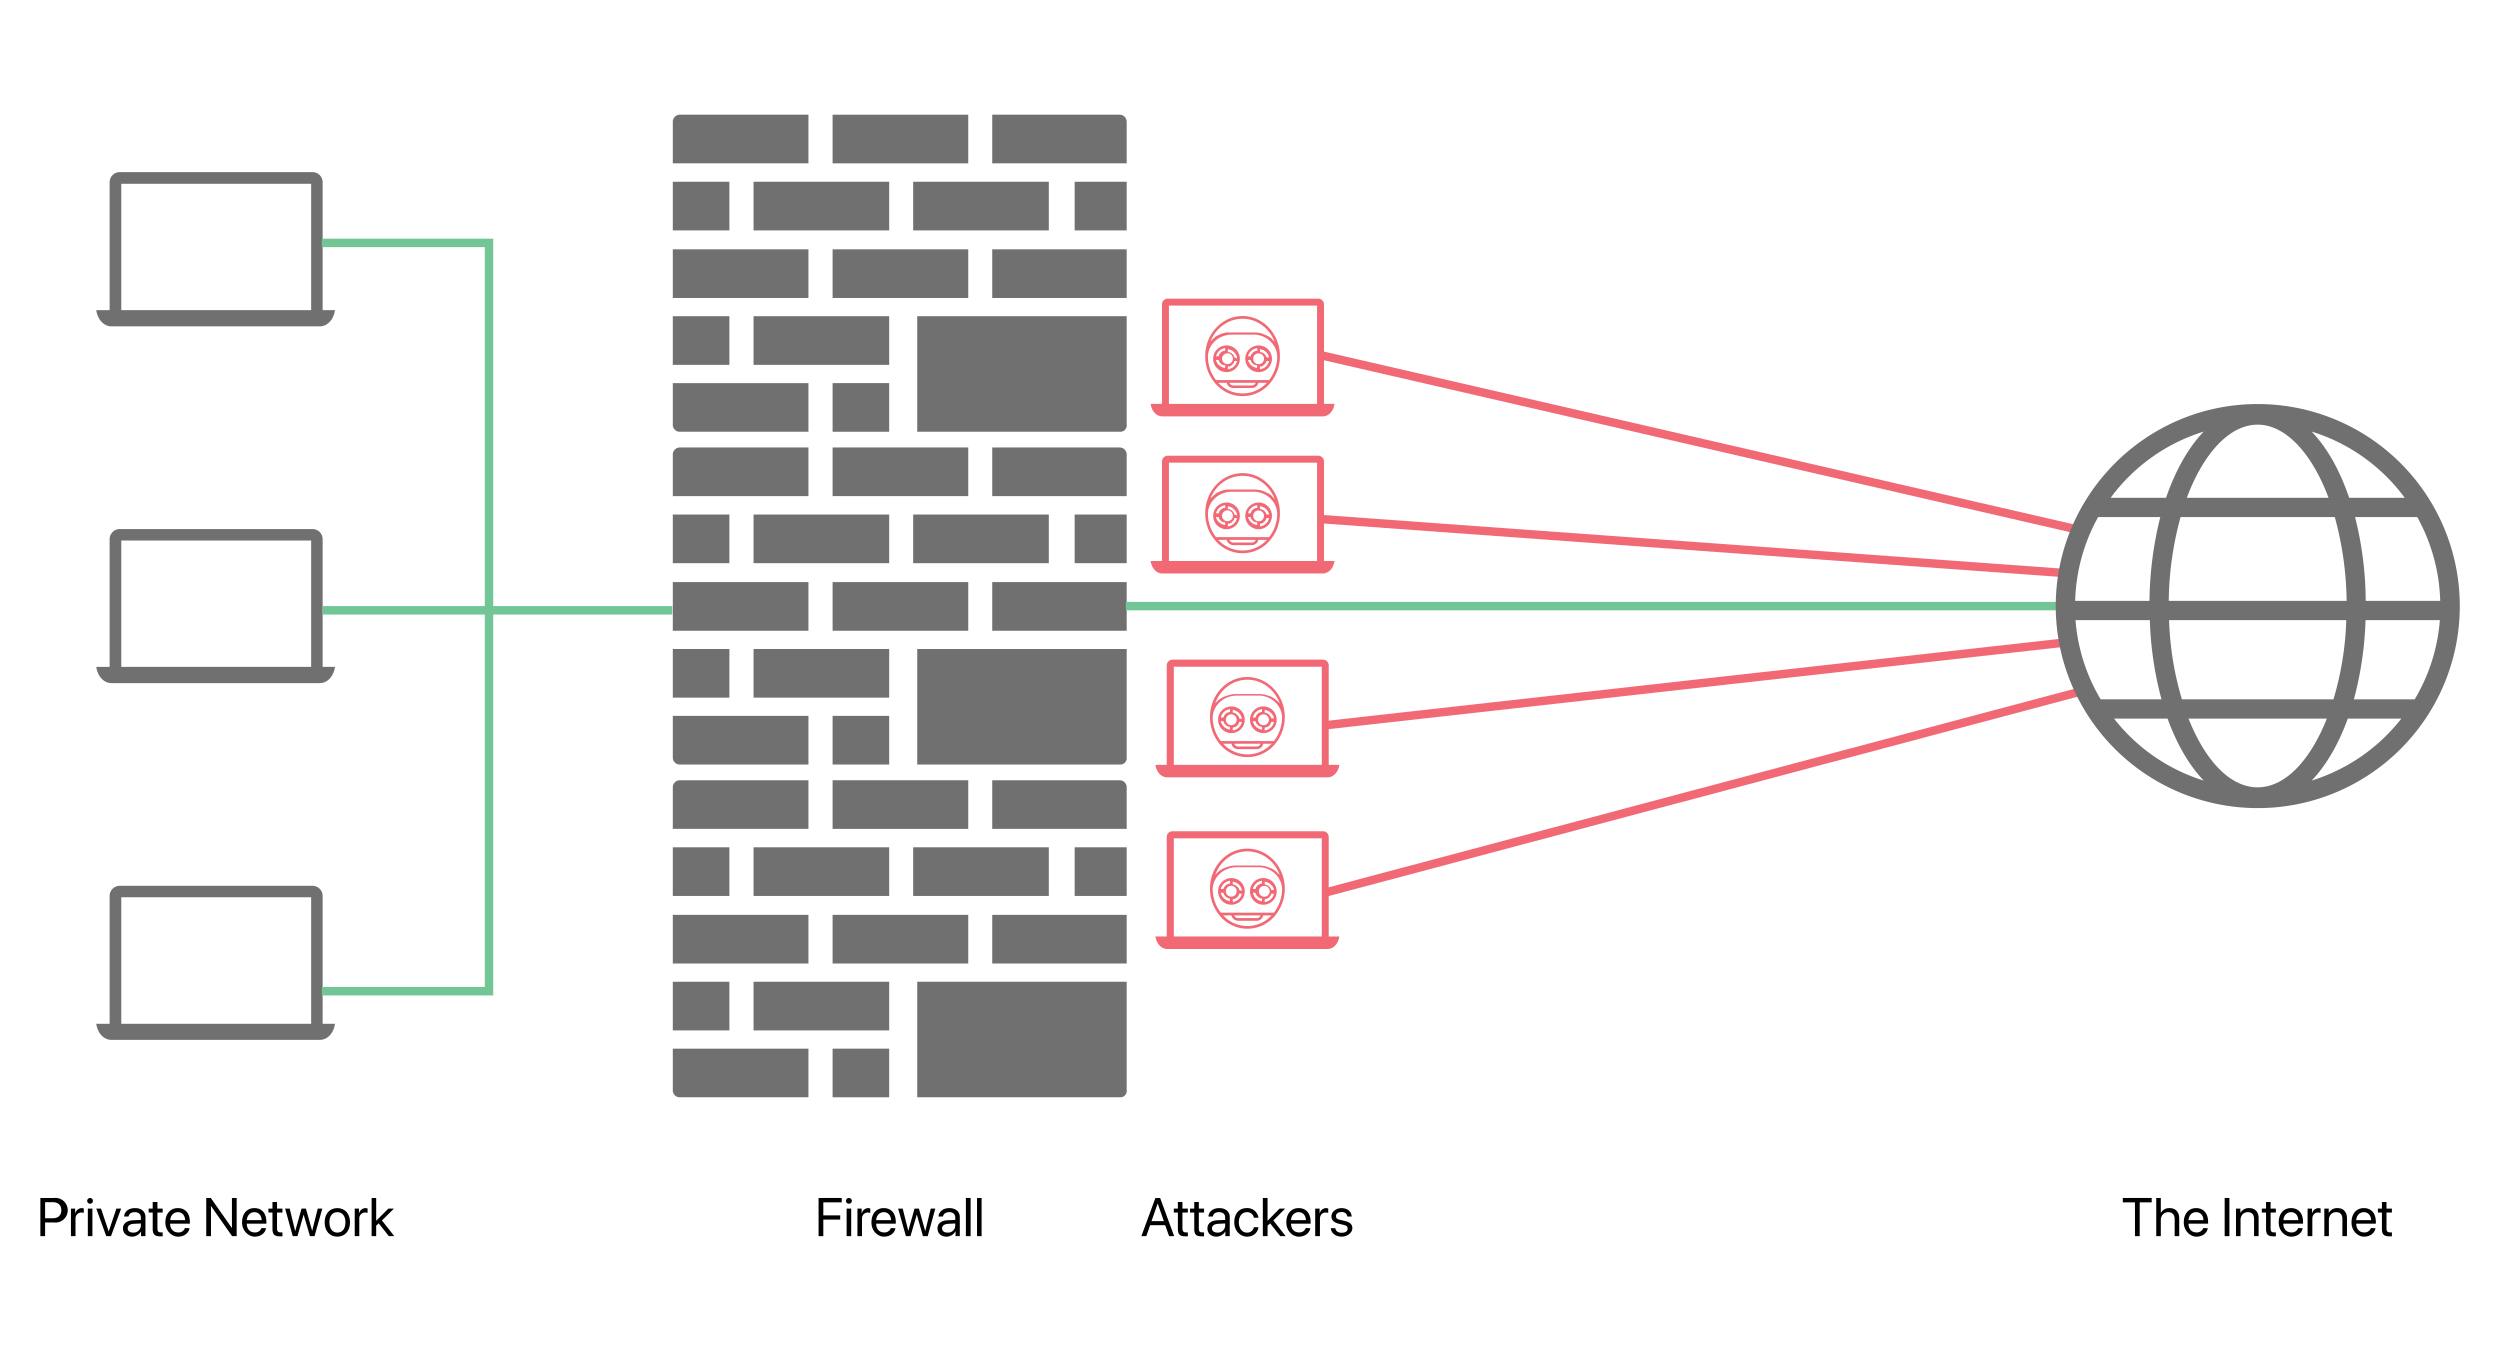 <svg id="Layer_1" data-name="Layer 1" xmlns="http://www.w3.org/2000/svg" viewBox="0 0 1480 800"><title>firewall</title><path d="M478.6,293.7H398.3V269a4.2,4.2,0,0,1,4.1-4.1h76.2Z" style="fill:#707070"/><rect x="492.9" y="264.9" width="80.3" height="28.8" style="fill:#707070"/><path d="M662.9,264.9H587.4v28.8H667V269A4.2,4.2,0,0,0,662.9,264.9Z" style="fill:#707070"/><rect x="398.3" y="304.6" width="33.5" height="28.8" style="fill:#707070"/><rect x="446.1" y="304.6" width="80.3" height="28.8" style="fill:#707070"/><rect x="540.6" y="304.6" width="80.3" height="28.8" style="fill:#707070"/><rect x="636.2" y="304.6" width="30.8" height="28.8" style="fill:#707070"/><rect x="398.3" y="344.6" width="80.3" height="28.8" style="fill:#707070"/><rect x="492.9" y="344.6" width="80.3" height="28.8" style="fill:#707070"/><rect x="587.4" y="344.6" width="79.6" height="28.8" style="fill:#707070"/><path d="M398.3,448.6a4.1,4.1,0,0,0,4.1,4h76.2V423.8H398.3Z" style="fill:#707070"/><rect x="492.9" y="423.8" width="33.5" height="28.8" style="fill:#707070"/><rect x="398.3" y="384.2" width="33.5" height="28.8" style="fill:#707070"/><rect x="446.1" y="384.2" width="80.3" height="28.8" style="fill:#707070"/><path d="M667,384.2v64a3.8,3.8,0,0,1-3.7,4.4H543V384.2Z" style="fill:#707070"/><path d="M478.6,96.7H398.3V72a4.2,4.2,0,0,1,4.1-4.1h76.2Z" style="fill:#707070"/><rect x="492.9" y="67.9" width="80.3" height="28.8" style="fill:#707070"/><path d="M662.9,67.9H587.4V96.7H667V72A4.2,4.2,0,0,0,662.9,67.9Z" style="fill:#707070"/><rect x="398.3" y="107.6" width="33.5" height="28.8" style="fill:#707070"/><rect x="446.1" y="107.6" width="80.3" height="28.8" style="fill:#707070"/><rect x="540.6" y="107.6" width="80.3" height="28.8" style="fill:#707070"/><rect x="636.2" y="107.6" width="30.8" height="28.8" style="fill:#707070"/><rect x="398.3" y="147.6" width="80.3" height="28.8" style="fill:#707070"/><rect x="492.9" y="147.6" width="80.3" height="28.8" style="fill:#707070"/><rect x="587.4" y="147.6" width="79.6" height="28.8" style="fill:#707070"/><path d="M398.3,251.6a4.1,4.1,0,0,0,4.1,4h76.2V226.8H398.3Z" style="fill:#707070"/><rect x="492.9" y="226.8" width="33.5" height="28.8" style="fill:#707070"/><rect x="398.3" y="187.2" width="33.5" height="28.8" style="fill:#707070"/><rect x="446.1" y="187.2" width="80.3" height="28.8" style="fill:#707070"/><path d="M667,187.2v64a3.8,3.8,0,0,1-3.7,4.4H543V187.2Z" style="fill:#707070"/><path d="M478.6,490.7H398.3V466a4.2,4.2,0,0,1,4.1-4.1h76.2Z" style="fill:#707070"/><rect x="492.9" y="461.9" width="80.3" height="28.8" style="fill:#707070"/><path d="M662.9,461.9H587.4v28.8H667V466A4.2,4.2,0,0,0,662.9,461.9Z" style="fill:#707070"/><rect x="398.3" y="501.6" width="33.5" height="28.8" style="fill:#707070"/><rect x="446.1" y="501.6" width="80.3" height="28.8" style="fill:#707070"/><rect x="540.6" y="501.6" width="80.3" height="28.8" style="fill:#707070"/><rect x="636.2" y="501.6" width="30.8" height="28.8" style="fill:#707070"/><rect x="398.3" y="541.6" width="80.3" height="28.8" style="fill:#707070"/><rect x="492.9" y="541.6" width="80.3" height="28.8" style="fill:#707070"/><rect x="587.4" y="541.6" width="79.6" height="28.8" style="fill:#707070"/><path d="M398.3,645.6a4.1,4.1,0,0,0,4.1,4h76.2V620.8H398.3Z" style="fill:#707070"/><rect x="492.9" y="620.8" width="33.5" height="28.8" style="fill:#707070"/><rect x="398.3" y="581.2" width="33.5" height="28.8" style="fill:#707070"/><rect x="446.1" y="581.2" width="80.3" height="28.8" style="fill:#707070"/><path d="M667,581.2v64a3.8,3.8,0,0,1-3.7,4.4H543V581.2Z" style="fill:#707070"/><path d="M191,183.6V107.9a6,6,0,0,0-6-6H70.9a6,6,0,0,0-6,6v75.7H57c.7,5.4,4.4,9.6,8.9,9.6H189.4c4.5,0,8.2-4.2,8.9-9.6ZM71.8,108.8H184.2v74.8H71.8Z" style="fill:#707070"/><path d="M191,394.8V319.1a6,6,0,0,0-6-5.9H70.9a6,6,0,0,0-6,5.9v75.7H57c.7,5.4,4.4,9.6,8.9,9.6H189.4c4.5,0,8.2-4.2,8.9-9.6ZM71.8,320H184.2v74.8H71.8Z" style="fill:#707070"/><path d="M191,606.1V530.4a6,6,0,0,0-6-6H70.9a6,6,0,0,0-6,6v75.7H57c.7,5.4,4.4,9.5,8.9,9.5H189.4c4.5,0,8.2-4.1,8.9-9.5ZM71.8,531.2H184.2v74.9H71.8Z" style="fill:#707070"/><path d="M783.8,332.1V273.2a3.4,3.4,0,0,0-3.4-3.4H691.3a3.4,3.4,0,0,0-3.4,3.4v58.9h-6.7c.5,4.2,3.4,7.4,6.9,7.4h95c3.5,0,6.4-3.2,6.9-7.4ZM692,273.9h87.7v58.2H692Zm21.5,30.2h0a24.1,24.1,0,0,0,5.4,15.2h0a21.1,21.1,0,0,0,33.4,0h0a24.1,24.1,0,0,0,5.4-15.2h0v-.3c0-13.1-9.9-23.7-22.1-23.7s-22.1,10.6-22.1,23.7Zm42.6,0a22.7,22.7,0,0,1-4.8,13.9H719.9a22.5,22.5,0,0,1-4.8-13.9c.1-7.2,6.4-13,14.2-13h14c7.1.7,12.7,6.3,12.8,13Zm-12.7,15.5a2.6,2.6,0,0,1-2.3,1.6h-11a2.6,2.6,0,0,1-2.3-1.6Zm-7.8,6.3a19.6,19.6,0,0,1-14.4-6.3h5a4,4,0,0,0,3.9,3.1h11a4,4,0,0,0,3.9-3.1h5A19.6,19.6,0,0,1,735.6,325.9Zm0-44.2c8.7,0,16.1,5.8,19.1,14a2.7,2.7,0,0,0-.7-.8v-.2l-.9-.8v-.2l-1-.8-.3-.2-1-.7h-.2l-1.1-.6h-.1l-1.2-.5-.3-.2-1.3-.4h-.1l-1.2-.3h-.3l-1.3-.2H726l-1.2.3h-.2l-1.2.4h-.3l-1.2.6h-.1a6.7,6.7,0,0,0-1.2.6h-.1l-1.1.7v.2l-1.1.8h0l-.9,1h-.1l-.7.8C719.5,287.5,726.9,281.7,735.6,281.7Zm-9.5,15.8a7.9,7.9,0,1,0,7.9,7.9A7.9,7.9,0,0,0,726.1,297.5Zm0,11a3.2,3.2,0,0,1,0-6.3,3.2,3.2,0,1,1,0,6.3Zm-.8-9.4v1.6h-.8l-.5.2h-.1a1,1,0,0,0-.5.4h-.1a2.8,2.8,0,0,0-1,.9h0a1,1,0,0,0-.4.5h0c-.1.2-.2.3-.2.5h-.1c0,.2-.1.5-.1.7h-1.6A6.3,6.3,0,0,1,725.3,299.1Zm-5.5,7h1.6c.1.2.1.4.2.6h0a1.4,1.4,0,0,1,.2.6h.1l.3.5h.1a3.8,3.8,0,0,0,.9.9h.1l.6.3h.1l.5.2h.8v1.6A6.4,6.4,0,0,1,719.8,306.1Zm7.1,5.5V310h.8l.5-.2h.1l.6-.4h.1l.9-1h.1l.3-.5h0l.3-.5h0c.1-.2.1-.5.2-.7h1.5A6.2,6.2,0,0,1,726.9,311.6Zm3.9-7h0a1.4,1.4,0,0,0-.2-.6h0l-.3-.6h0l-.3-.5h-.1l-.9-.9h-.1l-.6-.3h-.1l-.5-.2h-.1l-.6-.2h-.1v-1.6a6.4,6.4,0,0,1,5.5,5.5Zm6.4.8a7.9,7.9,0,1,0,7.9-7.9A7.9,7.9,0,0,0,737.2,305.4Zm1.6.7h1.6c0,.2.1.4.1.6h.1a1.4,1.4,0,0,0,.2.6h0l.4.5h.1a2,2,0,0,0,.9.9h.1l.5.3h.1l.5.2h.8v1.6A6.4,6.4,0,0,1,738.8,306.1Zm6.3-3.9a3.2,3.2,0,1,1-3.2,3.2A3.1,3.1,0,0,1,745.1,302.2Zm.8,9.4V310h.8l.5-.2h.1l.5-.4h.1a2.8,2.8,0,0,0,.9-1h.1l.4-.5h0c.1-.2.2-.3.2-.5h.1c0-.3.1-.5.1-.7h1.6A6.3,6.3,0,0,1,745.9,311.6Zm5.4-7h-1.5c-.1-.2-.1-.4-.2-.6h-.1a1.4,1.4,0,0,0-.2-.6h0l-.4-.5h-.1a3.8,3.8,0,0,0-.9-.9h-.1l-.5-.3h-.1l-.5-.2h-.2l-.6-.2h0v-1.6A6.3,6.3,0,0,1,751.3,304.6Zm-7-5.5v1.6h-.8l-.5.2h-.1l-.6.4h-.1a3.8,3.8,0,0,0-.9.9h-.1l-.3.5h-.1c0,.2-.1.3-.2.5h0c-.1.2-.1.5-.2.7h-1.6A6.4,6.4,0,0,1,744.3,299.1Z" style="fill:#f16975"/><path d="M783.8,239.1V180.2a3.4,3.4,0,0,0-3.4-3.4H691.3a3.4,3.4,0,0,0-3.4,3.4v58.9h-6.7c.5,4.2,3.4,7.4,6.9,7.4h95c3.5,0,6.4-3.2,6.9-7.4ZM692,180.9h87.7v58.2H692Zm21.5,30.2h0a24.1,24.1,0,0,0,5.4,15.2h0a21.1,21.1,0,0,0,33.4,0h0a24.1,24.1,0,0,0,5.4-15.2h0v-.3c0-13.1-9.9-23.7-22.1-23.7s-22.1,10.6-22.1,23.7Zm42.6,0a22.7,22.7,0,0,1-4.8,13.9H719.9a22.5,22.5,0,0,1-4.8-13.9c.1-7.2,6.4-13,14.2-13h14c7.1.7,12.7,6.3,12.8,13Zm-12.7,15.5a2.6,2.6,0,0,1-2.3,1.6h-11a2.6,2.6,0,0,1-2.3-1.6Zm-7.8,6.3a19.6,19.6,0,0,1-14.4-6.3h5a4,4,0,0,0,3.9,3.1h11a4,4,0,0,0,3.9-3.1h5A19.6,19.6,0,0,1,735.6,232.9Zm0-44.2c8.7,0,16.1,5.8,19.1,14a2.7,2.7,0,0,0-.7-.8v-.2l-.9-.8v-.2l-1-.8-.3-.2-1-.7h-.2l-1.1-.6h-.1l-1.2-.5-.3-.2-1.3-.4h-.1l-1.2-.3h-.3l-1.3-.2H726l-1.2.3h-.2l-1.2.4h-.3l-1.2.6h-.1l-1.2.6h-.1l-1.1.7v.2l-1.1.8h0l-.9,1h-.1l-.7.8C719.5,194.5,726.9,188.7,735.6,188.7Zm-9.5,15.8a7.9,7.9,0,1,0,7.9,7.9A7.9,7.9,0,0,0,726.1,204.5Zm0,11a3.2,3.2,0,0,1,0-6.3,3.2,3.2,0,1,1,0,6.3Zm-.8-9.4v1.6h-.8l-.5.2h-.1a1,1,0,0,0-.5.4h-.1a2.8,2.8,0,0,0-1,.9h0a1,1,0,0,0-.4.5h0c-.1.2-.2.3-.2.5h-.1c0,.2-.1.5-.1.7h-1.6A6.3,6.3,0,0,1,725.3,206.1Zm-5.5,7h1.6l.2.6h0a1.4,1.4,0,0,1,.2.6h.1l.3.5h.1a3.8,3.8,0,0,0,.9.9h.1l.6.3h.1l.5.2h.8v1.6A6.4,6.4,0,0,1,719.8,213.1Zm7.1,5.5V217h.8l.5-.2h.1l.6-.4h.1l.9-1h.1l.3-.5h0l.3-.5h0c.1-.2.1-.5.2-.7h1.5A6.2,6.2,0,0,1,726.9,218.6Zm3.9-7h0a1.4,1.4,0,0,0-.2-.6h0l-.3-.6h0l-.3-.5h-.1l-.9-.9h-.1l-.6-.3h-.1l-.5-.2h-.1l-.6-.2h-.1v-1.6a6.4,6.4,0,0,1,5.5,5.5Zm6.4.8a7.9,7.9,0,1,0,7.9-7.9A7.9,7.9,0,0,0,737.2,212.4Zm1.6.7h1.6c0,.2.1.4.1.6h.1a1.4,1.4,0,0,0,.2.6h0l.4.5h.1a2,2,0,0,0,.9.9h.1l.5.3h.1l.5.2h.8v1.6A6.4,6.4,0,0,1,738.8,213.1Zm6.3-3.9a3.2,3.2,0,1,1-3.2,3.2A3.1,3.1,0,0,1,745.1,209.2Zm.8,9.4V217h.8l.5-.2h.1l.5-.4h.1a2.8,2.8,0,0,0,.9-1h.1l.4-.5h0c.1-.2.2-.3.2-.5h.1c0-.3.1-.5.1-.7h1.6A6.3,6.3,0,0,1,745.9,218.6Zm5.4-7h-1.5c-.1-.2-.1-.4-.2-.6h-.1a1.4,1.4,0,0,0-.2-.6h0l-.4-.5h-.1a3.8,3.8,0,0,0-.9-.9h-.1l-.5-.3h-.1l-.5-.2h-.2l-.6-.2h0v-1.6A6.3,6.3,0,0,1,751.3,211.6Zm-7-5.5v1.6h-.8l-.5.2h-.1l-.6.4h-.1a3.8,3.8,0,0,0-.9.9h-.1l-.3.5h-.1c0,.2-.1.3-.2.5h0c-.1.2-.1.5-.2.7h-1.6A6.4,6.4,0,0,1,744.3,206.1Z" style="fill:#f16975"/><path d="M786.6,452.8V393.9a3.4,3.4,0,0,0-3.4-3.4H694.1a3.5,3.5,0,0,0-3.4,3.4v58.9H684c.6,4.2,3.5,7.4,6.9,7.4H786c3.4,0,6.3-3.2,6.9-7.4Zm-91.7-58.1h87.6v58.1H694.9Zm21.4,30.2h0a25.1,25.1,0,0,0,5.4,15.1h0a21.2,21.2,0,0,0,33.5,0h0a25.1,25.1,0,0,0,5.4-15.1h0v-.4c0-13-10-23.7-22.2-23.7s-22.1,10.7-22.1,23.7Zm42.7,0a23.5,23.5,0,0,1-4.8,13.8H722.7a23.5,23.5,0,0,1-4.8-13.8c.1-7.2,6.5-13.1,14.2-13.1h14.1c7,.6,12.7,6.2,12.8,13Zm-12.8,15.4a2.2,2.2,0,0,1-2.2,1.6H732.9a2.2,2.2,0,0,1-2.2-1.6Zm-7.8,6.3a19.5,19.5,0,0,1-14.3-6.3H729a4,4,0,0,0,3.9,3.2H744a3.8,3.8,0,0,0,3.8-3.2h5A19.6,19.6,0,0,1,738.4,446.6Zm0-44.2c8.7,0,16.2,5.8,19.2,14a2.7,2.7,0,0,1-.7-.8h-.2l-.8-.9h-.1a3.9,3.9,0,0,0-1-.8l-.2-.2-1.1-.8h-.1l-1.1-.6h-.2l-1.2-.5h-.2l-1.3-.4h-.1a6.1,6.1,0,0,0-1.3-.3h-.2l-1.4-.2H730.5l-1.4.2h-.2l-1.3.4h-.1l-1.3.4H726l-1.2.5h-.2l-1.1.6h-.1l-1.1.8h-.2l-1,.9h0a4.7,4.7,0,0,0-1,1H720l-.6.7C722.3,408.2,729.8,402.4,738.4,402.4ZM729,418.2a7.9,7.9,0,1,0,7.9,7.9A7.9,7.9,0,0,0,729,418.2Zm0,11.1a3.2,3.2,0,1,1,3.1-3.2A3.2,3.2,0,0,1,729,429.3Zm-.8-9.5v1.6h-.1l-.6.2h-.1l-.5.2h-.1l-.6.3h-.1l-.9.9h-.1l-.3.6h-.1a1.4,1.4,0,0,1-.2.6h0c-.1.2-.1.4-.2.6h-1.6A6.4,6.4,0,0,1,728.2,419.8Zm-5.5,7.1h1.6c0,.3.1.5.1.7h.1a.8.8,0,0,0,.2.5h0l.4.6h.1a3.8,3.8,0,0,0,.9.9h.1l.5.3h.1l.5.3h.2l.6.2h0v1.5A6.3,6.3,0,0,1,722.7,426.9Zm7.1,5.5v-1.6h0l.6-.2h.2l.5-.2h.1l.5-.3h.1a3.8,3.8,0,0,0,.9-.9h.1l.4-.6h0a1.4,1.4,0,0,0,.2-.6h.1c0-.2.1-.4.1-.6h1.6A6.4,6.4,0,0,1,729.8,432.4Zm3.8-7.1h0a1.5,1.5,0,0,0-.1-.7h-.1c0-.2-.1-.3-.2-.5h0a1,1,0,0,0-.4-.5h-.1a2.8,2.8,0,0,0-.9-1h-.1a1,1,0,0,0-.5-.4h-.1l-.5-.3h-.8v-1.6a6.2,6.2,0,0,1,5.4,5.4Zm6.4.8a7.9,7.9,0,1,0,7.9-7.9A7.9,7.9,0,0,0,740,426.1Zm1.7.8h1.5a6.4,6.4,0,0,0,.2.7h0l.3.5h0l.3.6h.1l.9.9h.1l.6.3h.1l.5.3h.1l.6.2h.1v1.5A6.2,6.2,0,0,1,741.7,426.9Zm6.2-4a3.2,3.2,0,1,1-3.1,3.2A3.2,3.2,0,0,1,747.9,422.9Zm.8,9.5v-1.6h.1l.6-.2h.1l.5-.2h.1l.6-.3h.1l.9-.9h.1l.3-.6h.1a1.4,1.4,0,0,1,.2-.6h0c.1-.2.1-.4.2-.6h1.6A6.4,6.4,0,0,1,748.7,432.4Zm5.5-7.1h-1.6c0-.3-.1-.5-.1-.7h-.1c-.1-.2-.2-.3-.2-.5h-.1l-.3-.5h-.1l-.9-1h-.1l-.6-.4H750l-.5-.3h-.8v-1.6A6.3,6.3,0,0,1,754.2,425.3Zm-7.1-5.5v1.6h0l-.6.2h-.2l-.5.2h-.1l-.5.3h-.1a3.8,3.8,0,0,0-.9.9h-.1a2.1,2.1,0,0,0-.4.6h0a1.4,1.4,0,0,0-.2.6h-.1c0,.2-.1.4-.1.6h-1.6A6.4,6.4,0,0,1,747.1,419.8Z" style="fill:#f16975"/><path d="M786.6,554.4V495.5a3.4,3.4,0,0,0-3.4-3.4H694.1a3.4,3.4,0,0,0-3.4,3.4v58.9H684c.6,4.2,3.5,7.4,6.9,7.4H786c3.4,0,6.3-3.2,6.9-7.4Zm-91.7-58.1h87.6v58.1H694.9Zm21.4,30.2h0a25.1,25.1,0,0,0,5.4,15.1h0a21.2,21.2,0,0,0,33.5,0h0a25.1,25.1,0,0,0,5.4-15.1h0v-.4c0-13.1-10-23.7-22.2-23.7s-22.1,10.6-22.1,23.7Zm42.7,0a23.5,23.5,0,0,1-4.8,13.8H722.7a23.5,23.5,0,0,1-4.8-13.8c.1-7.2,6.5-13.1,14.2-13.1h14.1c7,.6,12.7,6.2,12.8,13Zm-12.8,15.4a2.2,2.2,0,0,1-2.2,1.6H732.9a2.2,2.2,0,0,1-2.2-1.6Zm-7.8,6.3a19.5,19.5,0,0,1-14.3-6.3H729a4.1,4.1,0,0,0,3.9,3.2H744a3.9,3.9,0,0,0,3.8-3.2h5A19.6,19.6,0,0,1,738.4,548.2Zm0-44.2c8.7,0,16.2,5.8,19.2,14l-.7-.8h-.2l-.8-.9h-.1a3.9,3.9,0,0,0-1-.8l-.2-.3-1.1-.7h-.1l-1.1-.6h-.2l-1.2-.5h-.2l-1.3-.5h-.1l-1.3-.3h-.2l-1.4-.2H730.5l-1.4.2h-.2l-1.3.3h-.1l-1.3.5H726l-1.2.5h-.2l-1.1.6h-.1l-1.1.8h-.2l-1,.9h0a4.7,4.7,0,0,0-1,1H720l-.6.8C722.3,509.8,729.8,504,738.4,504ZM729,519.8a7.9,7.9,0,0,0,0,15.8,7.9,7.9,0,0,0,0-15.8Zm0,11a3.2,3.2,0,1,1,3.1-3.1A3.1,3.1,0,0,1,729,530.8Zm-.8-9.4V523h-.1l-.6.2h-.1l-.5.2h-.1l-.6.3h-.1a7.6,7.6,0,0,0-.9.9h-.1l-.3.5h-.1a1.4,1.4,0,0,1-.2.6h0c-.1.2-.1.4-.2.6h-1.6A6.4,6.4,0,0,1,728.2,521.4Zm-5.5,7.1h1.6c0,.2.1.5.1.7h.1c0,.2.1.3.2.5h0l.4.5h.1a2.8,2.8,0,0,0,.9,1h.1l.5.4h.1l.5.3h.8v1.6A6.3,6.3,0,0,1,722.7,528.5Zm7.1,5.5v-1.6h0l.6-.2h.2l.5-.2h.1l.5-.3h.1a3.8,3.8,0,0,0,.9-.9h.1l.4-.6h0a.8.8,0,0,0,.2-.5h.1c0-.2.1-.4.1-.6h1.6A6.5,6.5,0,0,1,729.8,534Zm3.8-7.1h0a1.3,1.3,0,0,0-.1-.6h-.1a.8.8,0,0,0-.2-.5h0a2.1,2.1,0,0,0-.4-.6h-.1a3.8,3.8,0,0,0-.9-.9h-.1l-.5-.3h-.1l-.5-.3h-.2l-.6-.2h0v-1.5a6.1,6.1,0,0,1,5.4,5.4Zm6.4.8a7.9,7.9,0,1,0,15.8,0,7.9,7.9,0,1,0-15.8,0Zm1.7.8h1.5c.1.2.1.5.2.7h0l.3.5h0l.3.5h.1l.9,1h.1l.6.4h.1l.5.3h.8v1.6A6.2,6.2,0,0,1,741.7,528.5Zm6.2-4a3.2,3.2,0,1,1,0,6.3,3.2,3.2,0,0,1,0-6.3Zm.8,9.5v-1.6h.1l.6-.2h.1l.5-.2h.1l.6-.3h.1l.9-.9h.1l.3-.6h.1l.2-.5h0c.1-.2.1-.4.2-.6h1.6A6.4,6.4,0,0,1,748.7,534Zm5.5-7.1h-1.6c0-.2-.1-.4-.1-.6h-.1a1.7,1.7,0,0,1-.2-.5h-.1l-.3-.6h-.1l-.9-.9h-.1l-.6-.3H750l-.5-.3h-.1l-.6-.2h-.1v-1.5A6.2,6.2,0,0,1,754.2,526.9Zm-7.1-5.5V523h0l-.6.2h-.2l-.5.2h-.1l-.5.3h-.1a2.6,2.6,0,0,0-.9.9h-.1l-.4.5h0a1.4,1.4,0,0,0-.2.6h-.1c0,.2-.1.4-.1.6h-1.6A6.4,6.4,0,0,1,747.1,521.4Z" style="fill:#f16975"/><polyline points="190.5 143.8 289.5 143.8 289.5 586.8 190.5 586.8" style="fill:none;stroke:#72c594;stroke-miterlimit:10;stroke-width:5px"/><line x1="191" y1="361.3" x2="398" y2="361.3" style="fill:none;stroke:#72c594;stroke-miterlimit:10;stroke-width:5px"/><line x1="1242" y1="358.8" x2="666.5" y2="358.8" style="fill:none;stroke:#72c594;stroke-miterlimit:10;stroke-width:5px"/><line x1="785" y1="429.3" x2="1223" y2="380.3" style="fill:none;stroke:#f16975;stroke-miterlimit:10;stroke-width:5px"/><line x1="785" y1="528.3" x2="1232" y2="409.3" style="fill:none;stroke:#f16975;stroke-miterlimit:10;stroke-width:5px"/><line x1="782" y1="210.3" x2="1229" y2="313.3" style="fill:none;stroke:#f16975;stroke-miterlimit:10;stroke-width:5px"/><line x1="782" y1="307.3" x2="1223" y2="339.3" style="fill:none;stroke:#f16975;stroke-miterlimit:10;stroke-width:5px"/><path d="M1336.5,239.2c-65.9,0-119.5,53.7-119.5,119.6a119.6,119.6,0,1,0,119.5-119.6Zm93,174.8h-36a204.4,204.4,0,0,0,6.9-46.9h44A107.5,107.5,0,0,1,1429.5,414Zm-61,48.1c8.6-9,15.9-21.5,21.4-36.7h31.7A108.2,108.2,0,0,1,1368.5,462.1Zm-117-36.7h31.7c5.5,15.2,12.8,27.7,21.4,36.7A108.2,108.2,0,0,1,1251.5,425.4Zm-22.8-58.3h44a204.4,204.4,0,0,0,6.9,46.9h-36A107.5,107.5,0,0,1,1228.7,367.1Zm13.4-61h36.8a212,212,0,0,0-6.4,49.6h-44A108.1,108.1,0,0,1,1242.1,306.1Zm62.5-50.6c-9.1,9.5-16.7,22.9-22.3,39.2h-32.8A108,108,0,0,1,1304.6,255.5Zm119,39.2h-32.9c-5.5-16.3-13.1-29.7-22.2-39.2A108,108,0,0,1,1423.6,294.7Zm-34.4,61H1283.9a195.3,195.3,0,0,1,7-49.6h91.3A195.3,195.3,0,0,1,1389.2,355.7Zm-7.8,58.3h-89.7a182.6,182.6,0,0,1-7.6-46.9H1389A182.6,182.6,0,0,1,1381.4,414Zm-3.9,11.4c-9.8,24.7-24.6,40.7-41,40.7s-31.1-16-40.9-40.7Zm-82.9-130.7c9.7-26,25.1-43.3,41.9-43.3s32.3,17.3,42,43.3Zm105.9,61a207,207,0,0,0-6.3-49.6H1431a108.1,108.1,0,0,1,13.6,49.6Z" style="fill:#707070"/><path d="M32,709.2a7.3,7.3,0,1,1-.1,14.5H26.7v8.1H23.9V709.2Zm-5.3,12h4.5c3.2,0,5.1-1.7,5.1-4.7s-1.8-4.8-5.1-4.8H26.7Z"/><path d="M42,715.5h2.5v2.7h.1a4,4,0,0,1,3.9-3l1.1.2V718l-1.4-.2a3.5,3.5,0,0,0-3.5,3.8v10.2H42Z"/><path d="M51.6,710.9a1.8,1.8,0,0,1,1.7-1.7,1.7,1.7,0,0,1,1.7,1.7,1.6,1.6,0,0,1-1.7,1.7A1.7,1.7,0,0,1,51.6,710.9Zm.4,4.6h2.7v16.3H52Z"/><path d="M65.7,731.8H62.9L57,715.5h2.8l4.5,13.4h.1l4.5-13.4h2.8Z"/><path d="M72.8,727.2c0-2.8,2.2-4.6,5.9-4.8l4.7-.2v-1.4c0-2-1.3-3.2-3.6-3.2s-3.4,1-3.7,2.6H73.5c.1-2.8,2.5-5,6.4-5s6.2,2.1,6.2,5.3v11.3H83.5V729h0a6.2,6.2,0,0,1-5.2,3.1C75,732.1,72.8,730.1,72.8,727.2Zm10.6-1.6v-1.3l-4.4.2c-2.1.2-3.4,1.1-3.4,2.7s1.3,2.5,3.3,2.5A4.3,4.3,0,0,0,83.4,725.6Z"/><path d="M93.2,711.6v3.9h3.1v2.3H93.2v9.6c0,1.5.6,2.2,2,2.2h1.1v2.3H94.6c-3,0-4.2-1.2-4.2-4.3v-9.8H88v-2.3h2.4v-3.9Z"/><path d="M112.2,727.1c-.5,2.9-3.2,5-6.8,5s-7.5-3.3-7.5-8.4,2.9-8.5,7.4-8.5,7.1,3.2,7.1,8.2v1H100.7c0,3.1,1.9,5.2,4.8,5.2a3.9,3.9,0,0,0,4-2.6Zm-11.4-4.8h8.8c-.1-2.8-1.8-4.7-4.3-4.7S100.9,719.6,100.8,722.3Z"/><path d="M122.1,731.8V709.2h2.7l12.4,17.7h.1V709.2h2.8v22.6h-2.7L125,714.1h-.1v17.7Z"/><path d="M157.5,727.1c-.5,2.9-3.2,5-6.7,5s-7.5-3.3-7.5-8.4,2.8-8.5,7.3-8.5,7.1,3.2,7.1,8.2v1H146.1c0,3.1,1.8,5.2,4.7,5.2a3.9,3.9,0,0,0,4-2.6Zm-11.4-4.8h8.8c-.1-2.8-1.8-4.7-4.3-4.7S146.3,719.6,146.1,722.3Z"/><path d="M164,711.6v3.9h3.2v2.3H164v9.6c0,1.5.7,2.2,2.1,2.2h1.1v2.3h-1.7c-3,0-4.2-1.2-4.2-4.3v-9.8h-2.4v-2.3h2.4v-3.9Z"/><path d="M186.2,731.8h-2.7l-3.7-12.6h-.1l-3.6,12.6h-2.8l-4.5-16.3h2.7l3.2,13.2h.1l3.7-13.2h2.6l3.7,13.2h0l3.3-13.2h2.7Z"/><path d="M192.2,723.6c0-5.1,3-8.4,7.5-8.4s7.5,3.3,7.5,8.4-3,8.5-7.5,8.5S192.2,728.8,192.2,723.6Zm12.3,0c0-3.8-1.9-6-4.8-6s-4.7,2.2-4.7,6,1.8,6.1,4.7,6.1S204.5,727.5,204.5,723.6Z"/><path d="M210,715.5h2.5v2.7h.1a4,4,0,0,1,3.9-3l1.1.2V718l-1.4-.2a3.5,3.5,0,0,0-3.5,3.8v10.2H210Z"/><path d="M229.9,715.5h3.3l-7.1,7,7.3,9.3h-3.2l-6-7.6-1.5,1.4v6.2H220V709.2h2.7v13.5Z"/><path d="M484.6,731.8V709.2h13.7v2.6H487.4v7.7h10V722h-10v9.8Z"/><path d="M500.8,710.9a1.8,1.8,0,0,1,1.8-1.7,1.8,1.8,0,0,1,1.7,1.7,1.7,1.7,0,0,1-1.7,1.7A1.7,1.7,0,0,1,500.8,710.9Zm.4,4.6h2.7v16.3h-2.7Z"/><path d="M507.6,715.5h2.5v2.7h.1a4,4,0,0,1,3.9-3l1.1.2V718l-1.4-.2a3.5,3.5,0,0,0-3.5,3.8v10.2h-2.7Z"/><path d="M530.1,727.1c-.5,2.9-3.2,5-6.8,5s-7.4-3.3-7.4-8.4,2.8-8.5,7.3-8.5,7.1,3.2,7.1,8.2v1H518.7c0,3.1,1.8,5.2,4.7,5.2a3.9,3.9,0,0,0,4-2.6Zm-11.4-4.8h8.8c-.1-2.8-1.8-4.7-4.3-4.7S518.8,719.6,518.7,722.3Z"/><path d="M549.2,731.8h-2.8l-3.6-12.6h-.1L539,731.8h-2.7l-4.6-16.3h2.7l3.3,13.2h0l3.7-13.2H544l3.7,13.2h.1l3.2-13.2h2.7Z"/><path d="M555,727.2c0-2.8,2.1-4.6,5.9-4.8l4.6-.2v-1.4c0-2-1.3-3.2-3.5-3.2s-3.4,1-3.8,2.6h-2.6c.2-2.8,2.6-5,6.4-5s6.2,2.1,6.2,5.3v11.3h-2.5V729h-.1a6.1,6.1,0,0,1-5.2,3.1C557.1,732.1,555,730.1,555,727.2Zm10.5-1.6v-1.3l-4.3.2c-2.2.2-3.5,1.1-3.5,2.7s1.3,2.5,3.3,2.5A4.2,4.2,0,0,0,565.5,725.6Z"/><path d="M571.8,709.2h2.8v22.6h-2.8Z"/><path d="M578.4,709.2h2.7v22.6h-2.7Z"/><path d="M1263.9,731.8v-20h-7.2v-2.6h17.1v2.6h-7.1v20Z"/><path d="M1276.5,709.2h2.7v8.9h0a5.6,5.6,0,0,1,5.2-2.9c3.6,0,5.7,2.4,5.7,6.1v10.5h-2.7v-10c0-2.6-1.3-4.2-3.8-4.2s-4.4,1.9-4.4,4.7v9.5h-2.7Z"/><path d="M1307,727.1c-.4,2.9-3.2,5-6.7,5s-7.5-3.3-7.5-8.4,2.9-8.5,7.3-8.5,7.1,3.2,7.1,8.2v1h-11.6c0,3.1,1.8,5.2,4.7,5.2a4.1,4.1,0,0,0,4.1-2.6Zm-11.4-4.8h8.8c0-2.8-1.7-4.7-4.3-4.7S1295.8,719.6,1295.6,722.3Z"/><path d="M1317,731.8V709.2h2.8v22.6Z"/><path d="M1323.7,715.5h2.6v2.6h0a5.6,5.6,0,0,1,5.2-2.9c3.6,0,5.6,2.3,5.6,6v10.6h-2.7V721.7c0-2.6-1.2-4.1-3.7-4.1s-4.3,1.9-4.3,4.6v9.6h-2.7Z"/><path d="M1344.2,711.6v3.9h3.1v2.3h-3.1v9.6c0,1.5.6,2.2,2,2.2h1.1v2.3h-1.7c-3,0-4.1-1.2-4.1-4.3v-9.8H1339v-2.3h2.5v-3.9Z"/><path d="M1363.2,727.1c-.5,2.9-3.2,5-6.8,5s-7.4-3.3-7.4-8.4,2.8-8.5,7.3-8.5,7.1,3.2,7.1,8.2v1h-11.7c0,3.1,1.9,5.2,4.8,5.2a3.9,3.9,0,0,0,4-2.6Zm-11.4-4.8h8.8c-.1-2.8-1.8-4.7-4.3-4.7S1351.9,719.6,1351.8,722.3Z"/><path d="M1366.1,715.5h2.6v2.7h.1a4,4,0,0,1,3.9-3l1.1.2V718l-1.5-.2c-2.1,0-3.4,1.6-3.4,3.8v10.2h-2.8Z"/><path d="M1376,715.5h2.6v2.6h0a5.6,5.6,0,0,1,5.2-2.9c3.5,0,5.6,2.3,5.6,6v10.6h-2.7V721.7c0-2.6-1.2-4.1-3.7-4.1s-4.3,1.9-4.3,4.6v9.6H1376Z"/><path d="M1406.3,727.1c-.5,2.9-3.2,5-6.8,5s-7.4-3.3-7.4-8.4,2.8-8.5,7.3-8.5,7.1,3.2,7.1,8.2v1h-11.6c0,3.1,1.8,5.2,4.7,5.2a3.9,3.9,0,0,0,4-2.6Zm-11.4-4.8h8.8c-.1-2.8-1.8-4.7-4.3-4.7S1395,719.6,1394.9,722.3Z"/><path d="M1412.8,711.6v3.9h3.2v2.3h-3.2v9.6c0,1.5.7,2.2,2.1,2.2h1.1v2.3h-1.7c-3,0-4.2-1.2-4.2-4.3v-9.8h-2.4v-2.3h2.4v-3.9Z"/><path d="M689.8,725.3h-8.9l-2.3,6.5h-2.9l8.3-22.6h2.8l8.3,22.6h-3Zm-8.1-2.4H689l-3.6-10.3h-.1Z"/><path d="M700,711.6v3.9h3.2v2.3H700v9.6c0,1.5.7,2.2,2,2.2h1.2v2.3h-1.7c-3,0-4.2-1.2-4.2-4.3v-9.8h-2.4v-2.3h2.4v-3.9Z"/><path d="M709.7,711.6v3.9h3.1v2.3h-3.1v9.6c0,1.5.6,2.2,2,2.2h1.1v2.3h-1.7c-3,0-4.1-1.2-4.1-4.3v-9.8h-2.5v-2.3H707v-3.9Z"/><path d="M714.8,727.2c0-2.8,2.1-4.6,5.8-4.8l4.7-.2v-1.4c0-2-1.3-3.2-3.6-3.2s-3.4,1-3.7,2.6h-2.6c.1-2.8,2.6-5,6.4-5s6.2,2.1,6.2,5.3v11.3h-2.6V729h0a6.2,6.2,0,0,1-5.2,3.1C716.9,732.1,714.8,730.1,714.8,727.2Zm10.5-1.6v-1.3l-4.3.2c-2.2.2-3.5,1.1-3.5,2.7s1.3,2.5,3.3,2.5A4.3,4.3,0,0,0,725.3,725.6Z"/><path d="M742.3,720.9a4,4,0,0,0-4.1-3.3c-2.9,0-4.8,2.4-4.8,6s2,6.1,4.8,6.1a3.9,3.9,0,0,0,4.1-3.2H745c-.4,3.3-3.1,5.6-6.8,5.6s-7.5-3.2-7.5-8.5,3-8.4,7.4-8.4a6.6,6.6,0,0,1,6.9,5.7Z"/><path d="M757.5,715.5h3.3l-7,7,7.3,9.3h-3.2l-6-7.6-1.5,1.4v6.2h-2.8V709.2h2.8v13.5Z"/><path d="M775.7,727.1c-.5,2.9-3.2,5-6.8,5s-7.4-3.3-7.4-8.4,2.8-8.5,7.3-8.5,7.1,3.2,7.1,8.2v1H764.3c0,3.1,1.8,5.2,4.7,5.2a3.9,3.9,0,0,0,4-2.6Zm-11.4-4.8h8.8c-.1-2.8-1.8-4.7-4.3-4.7S764.4,719.6,764.3,722.3Z"/><path d="M778.6,715.5h2.6v2.7h.1a4,4,0,0,1,3.9-3l1.1.2V718l-1.5-.2c-2.1,0-3.4,1.6-3.4,3.8v10.2h-2.8Z"/><path d="M794.2,715.2c3.6,0,5.9,2.1,6,5h-2.6c-.2-1.7-1.4-2.7-3.4-2.7s-3.3.9-3.3,2.4.8,1.9,2.6,2.3l2.6.6c3.3.8,4.5,2.1,4.5,4.4s-2.7,4.9-6.3,4.9-6.2-2-6.5-5h2.7c.3,1.8,1.6,2.7,3.8,2.7s3.5-.9,3.5-2.4-.6-1.8-2.5-2.3l-2.5-.6c-3.1-.7-4.6-2.1-4.6-4.5S790.7,715.2,794.2,715.2Z"/></svg>